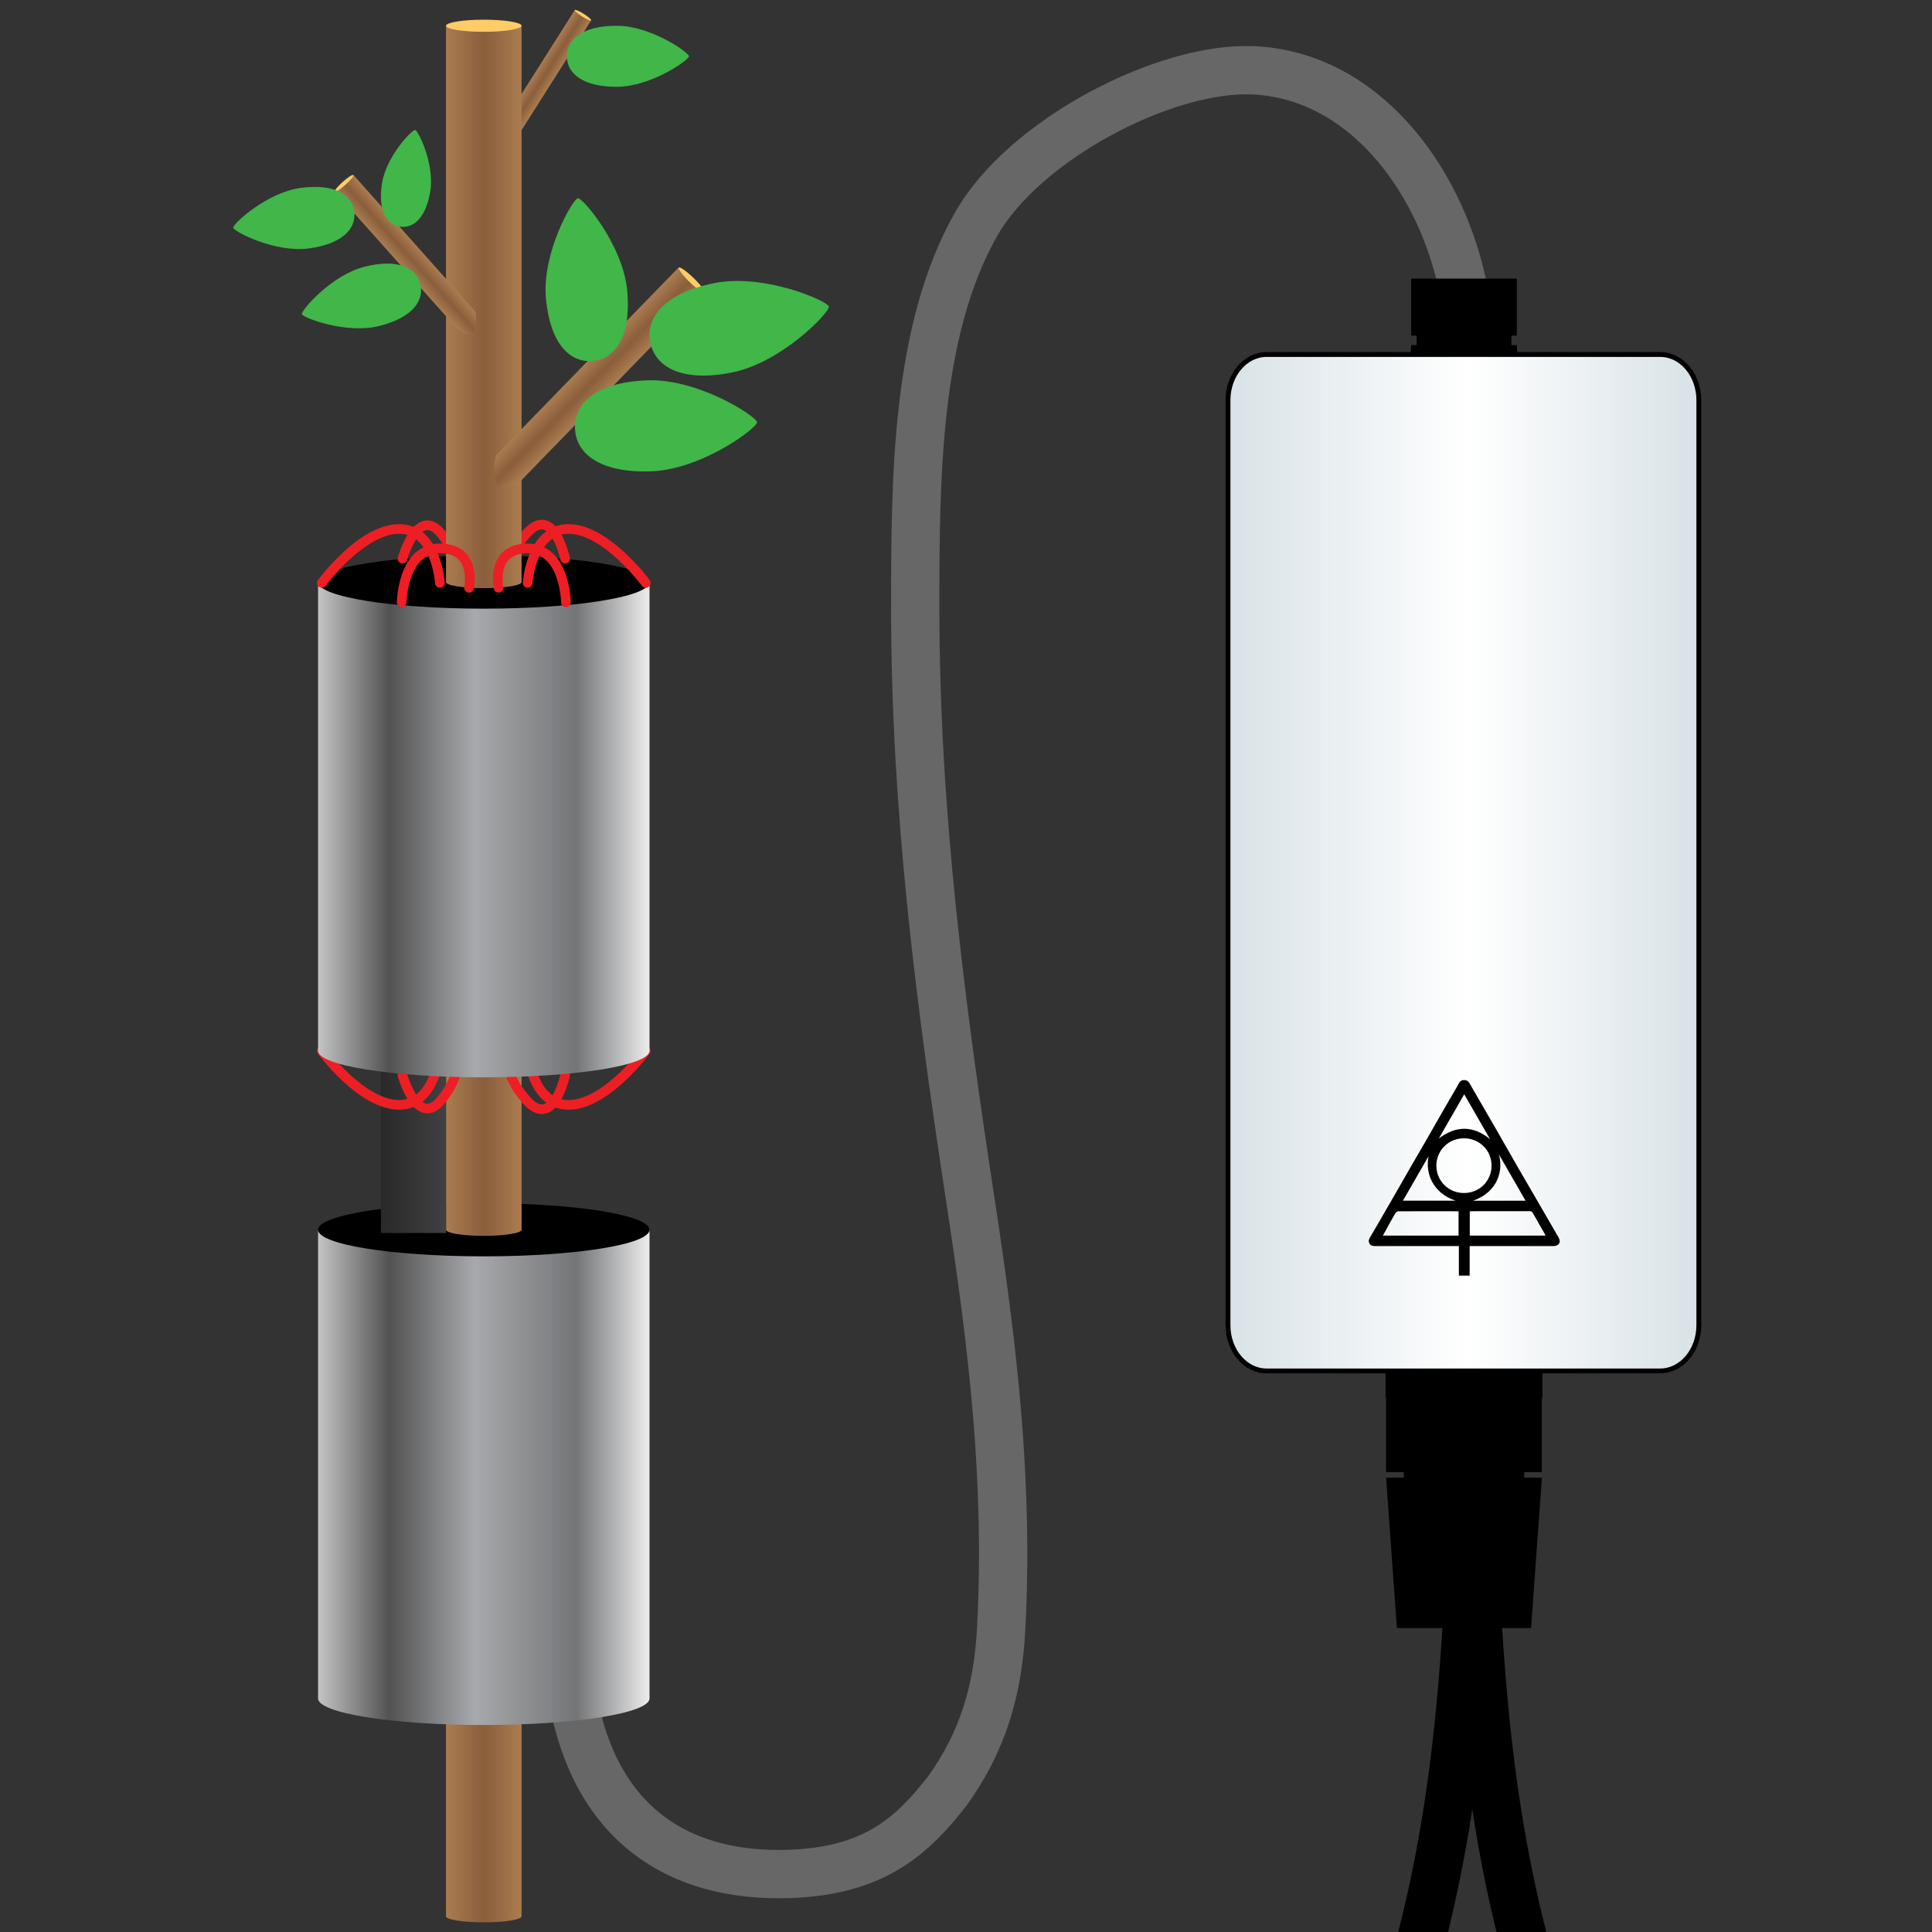 <?xml version="1.0" encoding="utf-8"?>
<!-- Generator: Adobe Illustrator 16.0.0, SVG Export Plug-In . SVG Version: 6.00 Build 0)  -->
<!DOCTYPE svg PUBLIC "-//W3C//DTD SVG 1.1//EN" "http://www.w3.org/Graphics/SVG/1.1/DTD/svg11.dtd">
<svg version="1.1" id="Layer_1" xmlns="http://www.w3.org/2000/svg" xmlns:xlink="http://www.w3.org/1999/xlink" x="0px" y="0px"
	 width="200px" height="200px" viewBox="0 0 200 200" enable-background="new 0 0 200 200" xml:space="preserve">
<rect x="0" y="0" width="200" height="200" fill="#333333" stroke="none"/>
<path fill="none" stroke="#666766" stroke-width="5" stroke-miterlimit="10" d="M61.488,134.794
	c-2.744,11.25-4.132,27.503-2.364,39.829c1.91,13.313,10.301,19.895,22.891,19.354c8.578-0.369,12.485-3.977,16.096-8.637
	c3.583-5.031,5.188-10.216,5.532-16.764c0.801-15.289-0.883-29.213-3.127-43.932c-3.121-20.447-5.771-40.514-5.771-61.735
	c0-13.484,0.067-28.733,6.307-39.71c4.973-8.749,19.523-16.303,28.631-15.922c11.227,0.468,19.18,10.818,21.657,21.969
	c6.185,27.82-16.315,49.495-16.557,75.499"/>
<g>
	
		<linearGradient id="SVGID_1_" gradientUnits="userSpaceOnUse" x1="43.653" y1="-118.393" x2="51.471" y2="-118.393" gradientTransform="matrix(1 0 0 -1 2.52 79.981)">
		<stop  offset="0" style="stop-color:#A97C50"/>
		<stop  offset="0.505" style="stop-color:#8B5E3C"/>
		<stop  offset="0.995" style="stop-color:#A97C50"/>
	</linearGradient>
	<ellipse fill="url(#SVGID_1_)" cx="50.082" cy="198.373" rx="3.909" ry="0.627"/>
	
		<linearGradient id="SVGID_2_" gradientUnits="userSpaceOnUse" x1="43.653" y1="-103.06" x2="51.471" y2="-103.06" gradientTransform="matrix(1 0 0 -1 2.52 79.981)">
		<stop  offset="0" style="stop-color:#A97C50"/>
		<stop  offset="0.505" style="stop-color:#8B5E3C"/>
		<stop  offset="0.995" style="stop-color:#A97C50"/>
	</linearGradient>
	<rect x="46.173" y="167.707" fill="url(#SVGID_2_)" width="7.818" height="30.666"/>
	
		<linearGradient id="SVGID_3_" gradientUnits="userSpaceOnUse" x1="30.407" y1="-71.593" x2="64.718" y2="-71.593" gradientTransform="matrix(1 0 0 -1 2.52 79.981)">
		<stop  offset="0" style="stop-color:#C4C4C4"/>
		<stop  offset="0.215" style="stop-color:#525252"/>
		<stop  offset="0.473" style="stop-color:#A7A9AC"/>
		<stop  offset="0.78" style="stop-color:#737577"/>
		<stop  offset="0.995" style="stop-color:#EAEAEA"/>
	</linearGradient>
	<rect x="32.927" y="127.391" fill="url(#SVGID_3_)" width="34.311" height="48.366"/>
	
		<linearGradient id="SVGID_4_" gradientUnits="userSpaceOnUse" x1="30.406" y1="-95.841" x2="64.718" y2="-95.841" gradientTransform="matrix(1 0 0 -1 2.52 79.981)">
		<stop  offset="0" style="stop-color:#C4C4C4"/>
		<stop  offset="0.215" style="stop-color:#525252"/>
		<stop  offset="0.473" style="stop-color:#A7A9AC"/>
		<stop  offset="0.78" style="stop-color:#737577"/>
		<stop  offset="0.995" style="stop-color:#EAEAEA"/>
	</linearGradient>
	<ellipse fill="url(#SVGID_4_)" cx="50.082" cy="175.821" rx="17.156" ry="2.751"/>
	<ellipse cx="50.082" cy="127.306" rx="17.156" ry="2.751"/>
	
		<linearGradient id="SVGID_5_" gradientUnits="userSpaceOnUse" x1="43.653" y1="-47.325" x2="51.471" y2="-47.325" gradientTransform="matrix(1 0 0 -1 2.52 79.981)">
		<stop  offset="0" style="stop-color:#A97C50"/>
		<stop  offset="0.505" style="stop-color:#8B5E3C"/>
		<stop  offset="0.995" style="stop-color:#A97C50"/>
	</linearGradient>
	<ellipse fill="url(#SVGID_5_)" cx="50.082" cy="127.306" rx="3.909" ry="0.628"/>
	
		<linearGradient id="SVGID_6_" gradientUnits="userSpaceOnUse" x1="43.653" y1="-31.99" x2="51.471" y2="-31.99" gradientTransform="matrix(1 0 0 -1 2.52 79.981)">
		<stop  offset="0" style="stop-color:#A97C50"/>
		<stop  offset="0.505" style="stop-color:#8B5E3C"/>
		<stop  offset="0.995" style="stop-color:#A97C50"/>
	</linearGradient>
	<rect x="46.173" y="96.637" fill="url(#SVGID_6_)" width="7.818" height="30.667"/>
	<ellipse fill="#FFCC67" cx="50.082" cy="96.637" rx="3.909" ry="0.627"/>
</g>
<g>
	
		<linearGradient id="SVGID_7_" gradientUnits="userSpaceOnUse" x1="36.908" y1="-38.195" x2="43.654" y2="-38.195" gradientTransform="matrix(1 0 0 -1 2.52 79.981)">
		<stop  offset="0" style="stop-color:#292929"/>
		<stop  offset="0.995" style="stop-color:#414042"/>
	</linearGradient>
	<rect x="39.428" y="108.71" fill="url(#SVGID_7_)" width="6.746" height="18.931"/>
	<g>
		<path fill="none" stroke="#ED1F24" stroke-linecap="round" stroke-miterlimit="10" d="M47.381,109.291c0,0,0.38,2.034-1.697,4.579
			c-2.456,3.011-4.021-2.567-4.021-2.567"/>
		<path fill="none" stroke="#ED1F24" stroke-linecap="round" stroke-miterlimit="10" d="M52.782,109.291
			c0,0-0.875,1.669,1.698,4.579c2.805,3.175,4.021-2.567,4.021-2.567"/>
		<path fill="none" stroke="#ED1F24" stroke-linecap="round" stroke-miterlimit="10" d="M33.316,108.789
			c0,0,4.108,5.585,7.993,5.585c3.885,0,4.23-5.585,4.23-5.585"/>
		<path fill="none" stroke="#ED1F24" stroke-linecap="round" stroke-miterlimit="10" d="M48.556,108.286"/>
		<path fill="none" stroke="#ED1F24" stroke-linecap="round" stroke-miterlimit="10" d="M41.58,106.779"/>
		<path fill="none" stroke="#ED1F24" stroke-linecap="round" stroke-miterlimit="10" d="M66.849,108.789
			c0,0-4.109,5.585-7.995,5.585c-3.884,0-4.229-5.585-4.229-5.585"/>
		<path fill="none" stroke="#ED1F24" stroke-linecap="round" stroke-miterlimit="10" d="M51.609,108.286"/>
		<path fill="none" stroke="#ED1F24" stroke-linecap="round" stroke-miterlimit="10" d="M58.585,106.779"/>
	</g>
	
		<linearGradient id="SVGID_8_" gradientUnits="userSpaceOnUse" x1="30.407" y1="-4.545" x2="64.718" y2="-4.545" gradientTransform="matrix(1 0 0 -1 2.52 79.981)">
		<stop  offset="0" style="stop-color:#C4C4C4"/>
		<stop  offset="0.215" style="stop-color:#525252"/>
		<stop  offset="0.473" style="stop-color:#A7A9AC"/>
		<stop  offset="0.78" style="stop-color:#737577"/>
		<stop  offset="0.995" style="stop-color:#EAEAEA"/>
	</linearGradient>
	<rect x="32.927" y="60.342" fill="url(#SVGID_8_)" width="34.311" height="48.368"/>
	
		<linearGradient id="SVGID_9_" gradientUnits="userSpaceOnUse" x1="30.406" y1="-28.795" x2="64.718" y2="-28.795" gradientTransform="matrix(1 0 0 -1 2.52 79.981)">
		<stop  offset="0" style="stop-color:#C4C4C4"/>
		<stop  offset="0.215" style="stop-color:#525252"/>
		<stop  offset="0.473" style="stop-color:#A7A9AC"/>
		<stop  offset="0.78" style="stop-color:#737577"/>
		<stop  offset="0.995" style="stop-color:#EAEAEA"/>
	</linearGradient>
	<ellipse fill="url(#SVGID_9_)" cx="50.082" cy="108.775" rx="17.156" ry="2.75"/>
	<ellipse cx="50.082" cy="60.258" rx="17.156" ry="2.751"/>
	<path fill="none" stroke="#ED1F24" stroke-linecap="round" stroke-miterlimit="10" d="M47.381,59.839c0,0,0.38-2.034-1.697-4.578
		c-2.456-3.01-4.021,2.568-4.021,2.568"/>
	<path fill="none" stroke="#ED1F24" stroke-linecap="round" stroke-miterlimit="10" d="M52.782,59.839c0,0-0.875-1.668,1.698-4.578
		c2.805-3.174,4.021,2.568,4.021,2.568"/>
	<g>
		
			<linearGradient id="SVGID_10_" gradientUnits="userSpaceOnUse" x1="203.941" y1="152.928" x2="205.942" y2="152.928" gradientTransform="matrix(0.845 0.535 0.535 -0.845 -202.755 33.945)">
			<stop  offset="0" style="stop-color:#A97C50"/>
			<stop  offset="0.505" style="stop-color:#8B5E3C"/>
			<stop  offset="0.995" style="stop-color:#A97C50"/>
		</linearGradient>
		<path fill="url(#SVGID_10_)" d="M53.318,14.539c-0.048,0.076-0.739,0.875-1.207,0.581c-0.467-0.295-0.531-1.577-0.484-1.652
			c0.047-0.074,0.464,0.104,0.931,0.401C53.025,14.164,53.365,14.463,53.318,14.539z"/>
		
			<linearGradient id="SVGID_11_" gradientUnits="userSpaceOnUse" x1="203.94" y1="160.785" x2="205.942" y2="160.785" gradientTransform="matrix(0.845 0.535 0.535 -0.845 -202.755 33.945)">
			<stop  offset="0" style="stop-color:#A97C50"/>
			<stop  offset="0.505" style="stop-color:#8B5E3C"/>
			<stop  offset="0.995" style="stop-color:#A97C50"/>
		</linearGradient>
		<polygon fill="url(#SVGID_11_)" points="53.318,14.539 51.627,13.467 59.513,1.017 61.204,2.088 		"/>
		
			<ellipse transform="matrix(0.534 -0.845 0.845 0.534 26.804 51.747)" fill="#FFCC67" cx="60.36" cy="1.551" rx="0.161" ry="1.001"/>
	</g>
	<g>
		
			<linearGradient id="SVGID_12_" gradientUnits="userSpaceOnUse" x1="43.653" y1="19.723" x2="51.471" y2="19.723" gradientTransform="matrix(1 0 0 -1 2.52 79.981)">
			<stop  offset="0" style="stop-color:#A97C50"/>
			<stop  offset="0.505" style="stop-color:#8B5E3C"/>
			<stop  offset="0.995" style="stop-color:#A97C50"/>
		</linearGradient>
		<ellipse fill="url(#SVGID_12_)" cx="50.082" cy="60.258" rx="3.909" ry="0.627"/>
		
			<linearGradient id="SVGID_13_" gradientUnits="userSpaceOnUse" x1="43.653" y1="48.519" x2="51.471" y2="48.519" gradientTransform="matrix(1 0 0 -1 2.52 79.981)">
			<stop  offset="0" style="stop-color:#A97C50"/>
			<stop  offset="0.505" style="stop-color:#8B5E3C"/>
			<stop  offset="0.995" style="stop-color:#A97C50"/>
		</linearGradient>
		<rect x="46.173" y="2.666" fill="url(#SVGID_13_)" width="7.818" height="57.592"/>
		<ellipse fill="#FFCC67" cx="50.082" cy="2.666" rx="3.909" ry="0.627"/>
	</g>
	<g>
		
			<linearGradient id="SVGID_14_" gradientUnits="userSpaceOnUse" x1="260.596" y1="202.432" x2="264.279" y2="202.432" gradientTransform="matrix(0.717 0.697 0.697 -0.717 -277.233 11.293)">
			<stop  offset="0" style="stop-color:#A97C50"/>
			<stop  offset="0.505" style="stop-color:#8B5E3C"/>
			<stop  offset="0.995" style="stop-color:#A97C50"/>
		</linearGradient>
		<path fill="url(#SVGID_14_)" d="M54.002,49.688c-0.114,0.118-1.662,1.3-2.392,0.591s-0.363-3.041-0.249-3.158
			c0.114-0.117,0.797,0.364,1.526,1.072C53.617,48.903,54.116,49.572,54.002,49.688z"/>
		
			<linearGradient id="SVGID_15_" gradientUnits="userSpaceOnUse" x1="260.598" y1="216.894" x2="264.279" y2="216.894" gradientTransform="matrix(0.717 0.697 0.697 -0.717 -277.233 11.293)">
			<stop  offset="0" style="stop-color:#A97C50"/>
			<stop  offset="0.505" style="stop-color:#8B5E3C"/>
			<stop  offset="0.995" style="stop-color:#A97C50"/>
		</linearGradient>
		<polygon fill="url(#SVGID_15_)" points="54.002,49.688 51.361,47.122 70.27,27.668 72.91,30.235 		"/>
		
			<ellipse transform="matrix(0.697 -0.717 0.717 0.697 0.944 60.141)" fill="#FFCC67" cx="71.588" cy="28.954" rx="0.294" ry="1.841"/>
	</g>
	<g>
		
			<linearGradient id="SVGID_16_" gradientUnits="userSpaceOnUse" x1="-44.671" y1="-91.463" x2="-42.097" y2="-91.463" gradientTransform="matrix(-0.747 0.665 -0.665 -0.747 -44.577 -5.838)">
			<stop  offset="0" style="stop-color:#A97C50"/>
			<stop  offset="0.505" style="stop-color:#8B5E3C"/>
			<stop  offset="0.995" style="stop-color:#A97C50"/>
		</linearGradient>
		<path fill="url(#SVGID_16_)" d="M47.281,33.984c0.077,0.086,1.121,0.958,1.652,0.486c0.531-0.474,0.345-2.113,0.27-2.198
			c-0.076-0.084-0.568,0.23-1.098,0.703C47.574,33.448,47.206,33.9,47.281,33.984z"/>
		
			<linearGradient id="SVGID_17_" gradientUnits="userSpaceOnUse" x1="-44.671" y1="-81.357" x2="-42.096" y2="-81.357" gradientTransform="matrix(-0.747 0.665 -0.665 -0.747 -44.577 -5.838)">
			<stop  offset="0" style="stop-color:#A97C50"/>
			<stop  offset="0.505" style="stop-color:#8B5E3C"/>
			<stop  offset="0.995" style="stop-color:#A97C50"/>
		</linearGradient>
		<polygon fill="url(#SVGID_17_)" points="47.281,33.984 49.203,32.272 36.593,18.118 34.671,19.831 		"/>
		
			<ellipse transform="matrix(0.666 0.746 -0.746 0.666 26.041 -20.241)" fill="#FFCC67" cx="35.635" cy="18.973" rx="0.206" ry="1.287"/>
	</g>
	<path fill="none" stroke="#ED1F24" stroke-linecap="round" stroke-miterlimit="10" d="M33.316,60.342c0,0,4.108-5.584,7.993-5.584
		c3.885,0,4.23,5.584,4.23,5.584"/>
	<path fill="none" stroke="#ED1F24" stroke-linecap="round" stroke-miterlimit="10" d="M41.58,62.354c0,0,0.076-5.584,3.96-5.584
		c3.884,0,3.016,4.076,3.016,4.076"/>
	<path fill="none" stroke="#ED1F24" stroke-linecap="round" stroke-miterlimit="10" d="M66.849,60.342c0,0-4.109-5.584-7.995-5.584
		c-3.884,0-4.229,5.584-4.229,5.584"/>
	<path fill="none" stroke="#ED1F24" stroke-linecap="round" stroke-miterlimit="10" d="M58.585,62.354c0,0-0.075-5.584-3.96-5.584
		c-3.884,0-3.016,4.076-3.016,4.076"/>
</g>
<g>
	<path fill="#41B649" d="M43.507,29.407c0.429,1.69-0.778,3.458-4.221,4.333c-3.441,0.875-7.936-0.844-8.032-1.22
		c-0.095-0.375,3.034-4.032,6.475-4.906C41.171,26.739,43.077,27.714,43.507,29.407z"/>
	<path fill="#41B649" d="M36.669,21.902c0.23,1.729-1.174,3.344-4.693,3.814c-3.521,0.47-7.785-1.758-7.837-2.142
		c-0.051-0.384,3.48-3.652,7-4.123C34.658,18.981,36.438,20.171,36.669,21.902z"/>
	<path fill="#41B649" d="M41.403,23.458c-1.381-0.217-2.302-1.665-1.858-4.476c0.441-2.812,3.125-5.58,3.434-5.531
		c0.306,0.048,2.012,3.507,1.569,6.318C44.105,22.58,42.784,23.675,41.403,23.458z"/>
	<path fill="#41B649" d="M58.68,5.826c0-1.746,1.605-3.161,5.156-3.161c3.551,0,7.484,2.773,7.484,3.161
		c0,0.387-3.933,3.16-7.484,3.16C60.285,8.986,58.68,7.571,58.68,5.826z"/>
	<path fill="#41B649" d="M59.522,44.335c-0.086-2.603,2.239-4.791,7.533-4.964c5.294-0.174,11.293,3.767,11.313,4.344
		c0.019,0.579-5.71,4.905-11.004,5.08C62.07,48.97,59.607,46.937,59.522,44.335z"/>
	<path fill="#41B649" d="M67.317,35.45c-0.514-2.552,1.419-5.094,6.61-6.138c5.196-1.044,11.761,1.855,11.877,2.421
		c0.112,0.567-4.823,5.779-10.018,6.823C70.594,39.601,67.83,38.003,67.317,35.45z"/>
	<path fill="#41B649" d="M61.343,37.364c-2.325,0.21-4.403-1.758-4.83-6.489c-0.427-4.732,2.795-10.302,3.31-10.351
		c0.517-0.046,4.683,4.86,5.111,9.591C65.36,34.846,63.668,37.155,61.343,37.364z"/>
</g>
<g>
	<polyline points="158.495,168.539 159.616,152.971 157.784,152.971 157.784,152.391 159.616,152.391 159.616,144.709 
		159.672,144.709 159.672,140.635 143.432,140.635 143.432,144.709 143.486,144.709 143.486,152.391 145.318,152.391 
		145.318,152.971 143.486,152.971 144.607,168.539 	"/>
	<polygon points="145.16,57.686 157.941,57.686 157.941,54.479 157.898,54.479 157.898,48.433 156.457,48.433 156.457,47.978 
		157.898,47.978 157.018,35.725 156.457,35.725 156.457,34.74 157.018,34.74 157.018,28.841 146.087,28.841 146.087,34.74 
		146.646,34.74 146.646,35.725 146.087,35.725 145.205,47.978 146.646,47.978 146.646,48.433 145.205,48.433 145.205,54.479 
		145.16,54.479 	"/>
	
		<linearGradient id="SVGID_18_" gradientUnits="userSpaceOnUse" x1="-7476.189" y1="5538.959" x2="-7476.189" y2="5587.697" gradientTransform="matrix(0 1 1 0 -5411.836 7565.495)">
		<stop  offset="0" style="stop-color:#D8E2E7"/>
		<stop  offset="0.511" style="stop-color:#FFFFFF"/>
		<stop  offset="0.995" style="stop-color:#D8E2E7"/>
	</linearGradient>
	<path fill="url(#SVGID_18_)" stroke="#000000" stroke-width="0.5" stroke-miterlimit="10" d="M131.122,141.918
		c-2.209,0-3.999-2.119-3.999-4.73V41.428c0-2.614,1.79-4.731,3.999-4.731h40.741c2.209,0,3.998,2.117,3.998,4.731v95.759
		c0,2.611-1.789,4.73-3.998,4.73H131.122z"/>
	<path fill="none" stroke="#000000" stroke-width="5" stroke-miterlimit="10" d="M152.721,163.484
		c1.17,24.805,4.42,42.236,15.184,64.768"/>
	<path fill="none" stroke="#000000" stroke-width="5" stroke-miterlimit="10" d="M152.098,163.484
		c-1.17,24.805-4.42,42.236-15.185,64.768"/>
	<g>
		<g>
			<g>
				<path d="M152.139,128.994c0,1.037,0,2.04,0,3.057c-0.375,0-0.731,0-1.117,0c0-1.006,0-2.015,0-3.057c-0.133,0-0.236,0-0.342,0
					c-2.766,0-5.529-0.001-8.296,0c-0.247,0-0.471-0.021-0.616-0.268c-0.151-0.258-0.045-0.461,0.088-0.686
					c0.438-0.732,0.858-1.475,1.287-2.213c0.51-0.883,1.021-1.766,1.53-2.648c0.499-0.869,0.992-1.742,1.493-2.609
					c0.506-0.877,1.021-1.748,1.527-2.623c0.519-0.898,1.024-1.803,1.543-2.703c0.504-0.877,1.016-1.749,1.522-2.624
					c0.099-0.167,0.197-0.333,0.285-0.505c0.116-0.225,0.312-0.311,0.545-0.307c0.222,0.006,0.397,0.096,0.519,0.305
					c0.922,1.602,1.854,3.195,2.776,4.796c0.726,1.257,1.437,2.521,2.16,3.778c0.838,1.455,1.687,2.906,2.529,4.358
					c0.59,1.019,1.179,2.04,1.771,3.06c0.283,0.488,0.037,0.888-0.553,0.888c-2.766,0.001-5.529,0.001-8.296,0.001
					C152.391,128.994,152.283,128.994,152.139,128.994z M151.535,123.499c1.639,0.01,2.822-1.255,2.869-2.722
					c0.054-1.705-1.271-2.889-2.733-2.938c-1.746-0.06-2.942,1.282-2.978,2.75C148.652,122.242,149.966,123.507,151.535,123.499z
					 M152.15,127.908c2.625,0,5.224,0,7.843,0c-0.026-0.063-0.043-0.113-0.069-0.157c-0.408-0.715-0.826-1.429-1.227-2.151
					c-0.088-0.158-0.174-0.223-0.359-0.222c-1.975,0.009-3.945,0.005-5.92,0.006c-0.087,0-0.174,0.009-0.268,0.013
					C152.15,126.24,152.15,127.063,152.15,127.908z M150.991,127.911c0-0.856,0-1.685,0-2.507c-0.026-0.008-0.034-0.014-0.044-0.014
					c-2.063-0.002-4.129-0.008-6.191,0.002c-0.105,0-0.251,0.103-0.311,0.198c-0.273,0.458-0.523,0.933-0.782,1.401
					c-0.167,0.301-0.334,0.602-0.509,0.918C145.787,127.911,148.38,127.911,150.991,127.911z M157.926,124.297
					c-0.928-1.613-1.834-3.188-2.761-4.797c0.474,1.65-0.088,3.884-2.672,4.797C154.311,124.297,156.1,124.297,157.926,124.297z
					 M147.885,119.688c-0.882,1.529-1.764,3.06-2.654,4.604c1.828,0,3.615,0,5.447,0
					C148.367,123.514,147.518,121.516,147.885,119.688z M154.246,117.915c-0.883-1.533-1.768-3.065-2.671-4.634
					c-0.896,1.557-1.763,3.064-2.63,4.576C150.745,116.5,152.488,116.509,154.246,117.915z"/>
			</g>
		</g>
	</g>
</g>
</svg>
